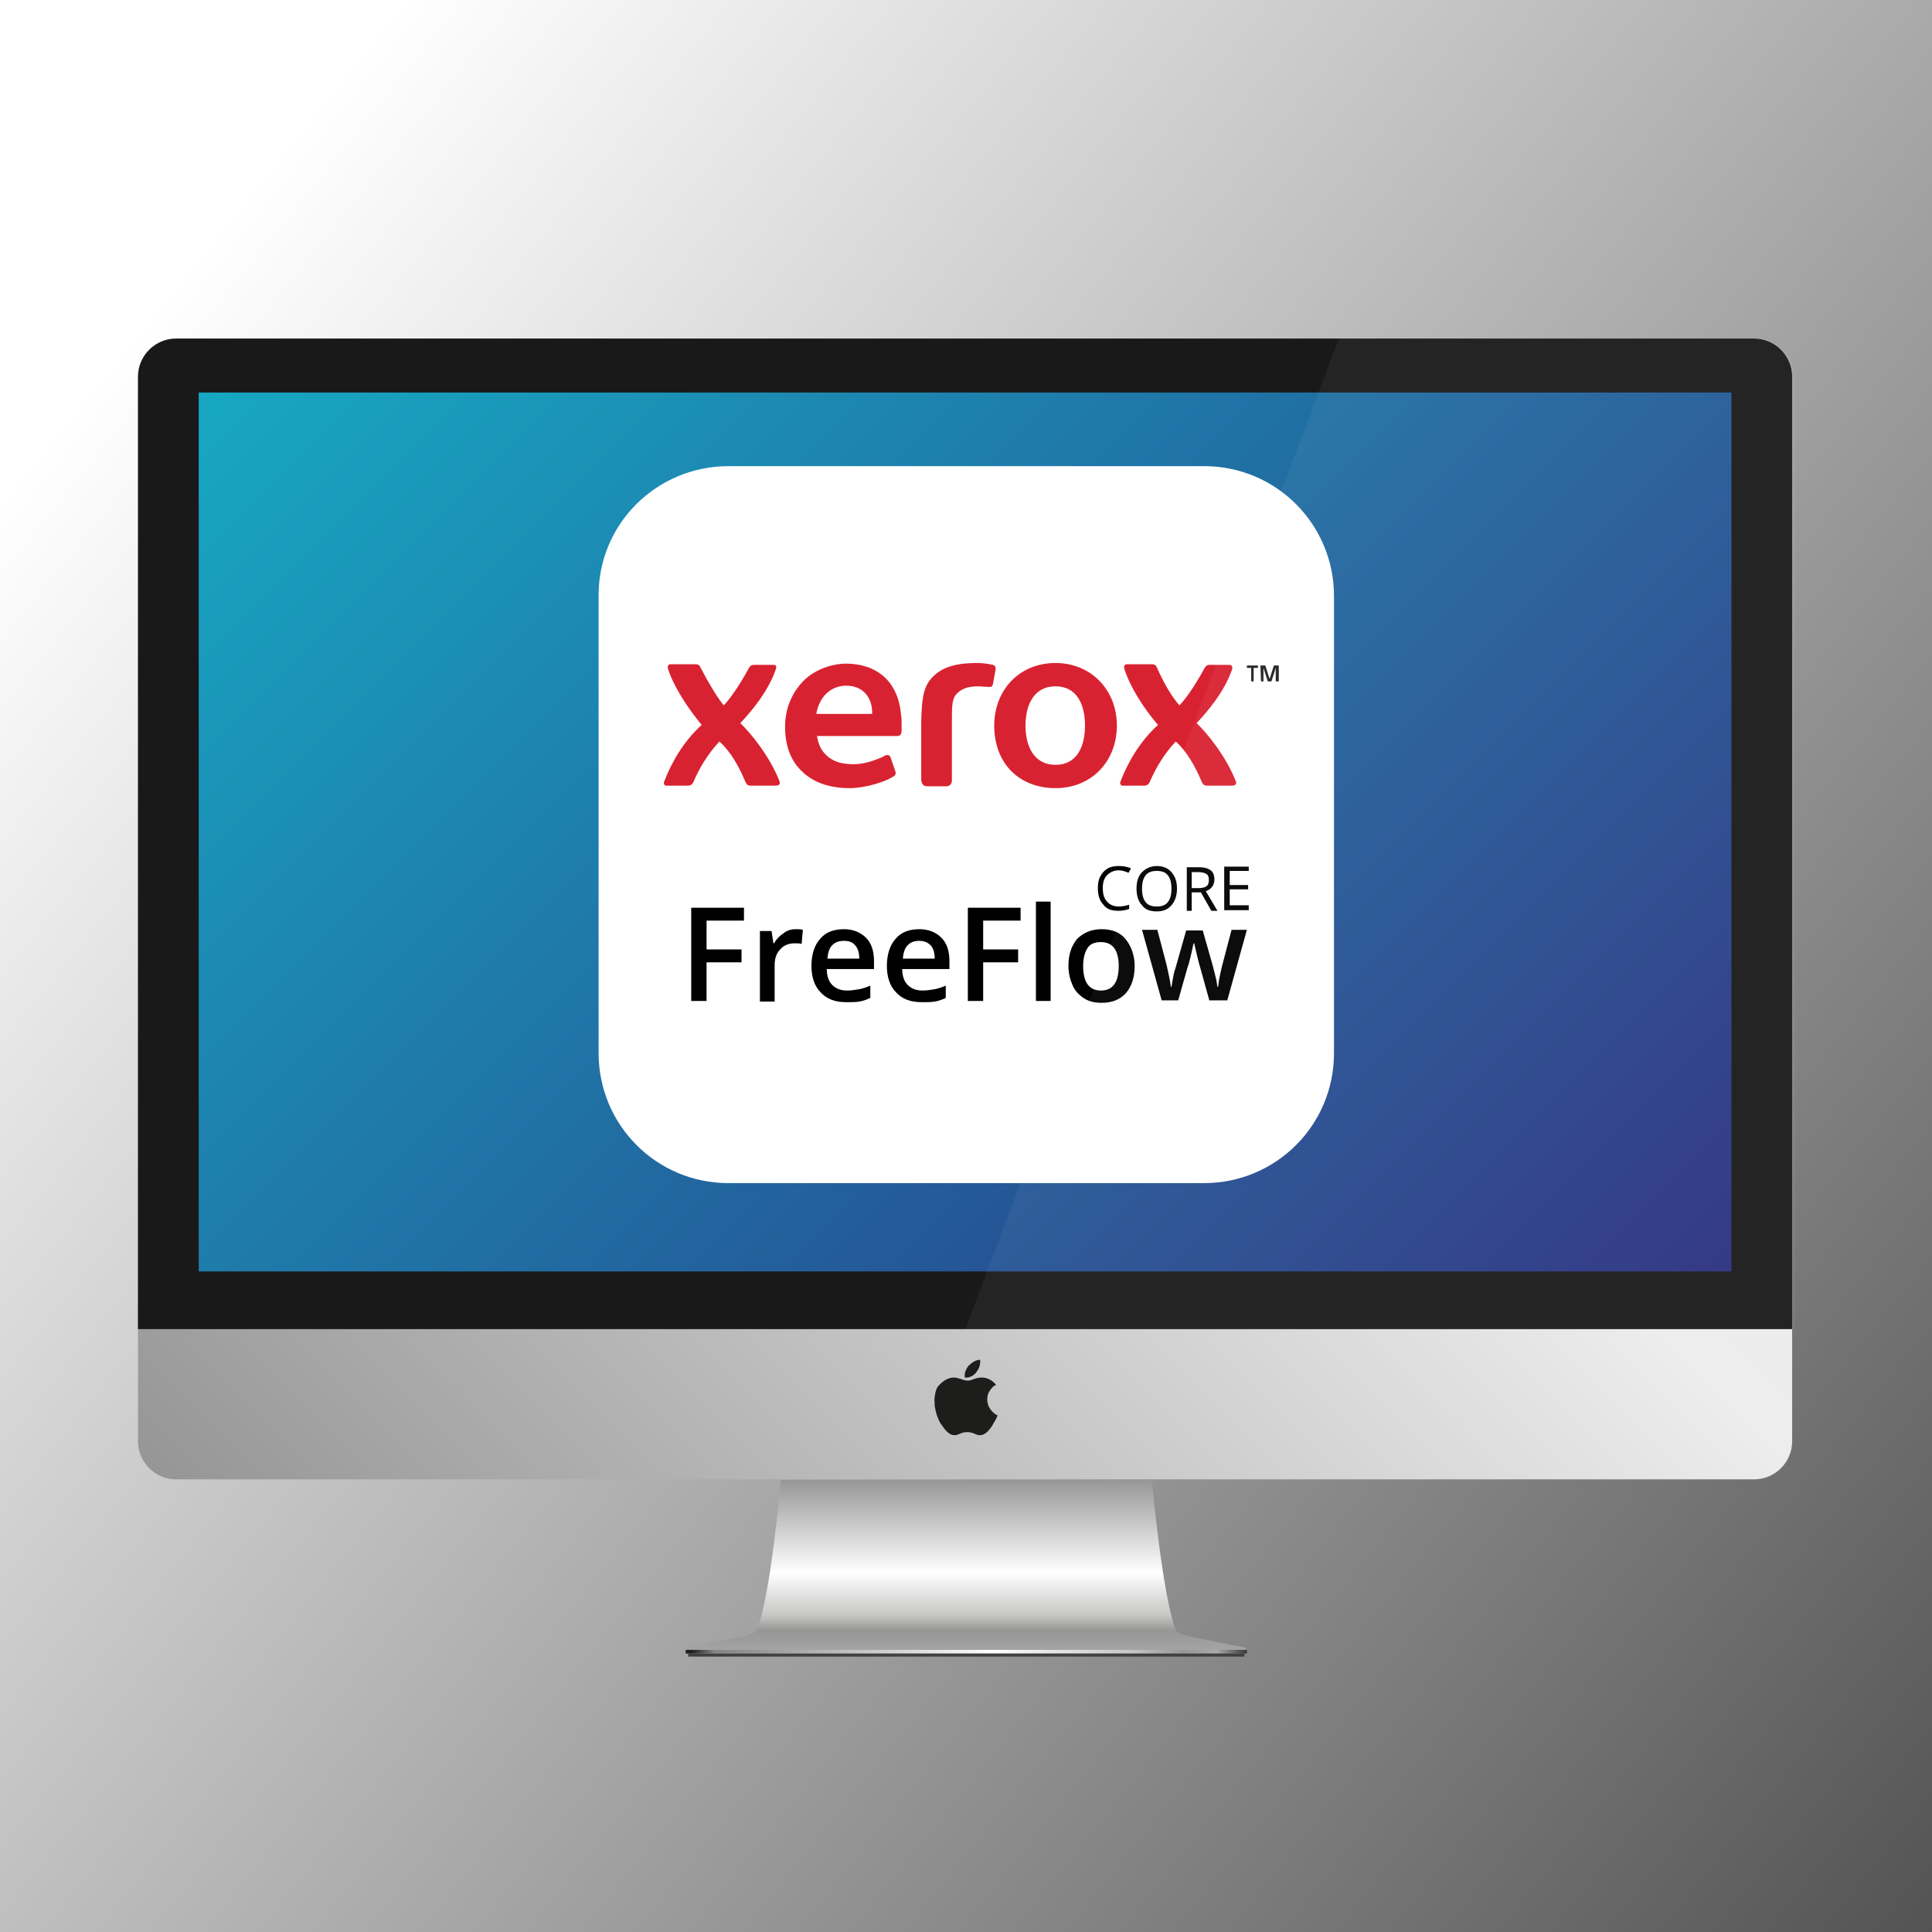 <?xml version="1.0" encoding="utf-8"?>
<!-- Generator: Adobe Illustrator 28.0.0, SVG Export Plug-In . SVG Version: 6.00 Build 0)  -->
<svg version="1.1" id="Layer_1" xmlns="http://www.w3.org/2000/svg" xmlns:xlink="http://www.w3.org/1999/xlink" x="0px" y="0px"
	 viewBox="0 0 315 315" style="enable-background:new 0 0 315 315;" xml:space="preserve">
<rect x="0" y="0" width="315" height="315" fill="#333333" stroke="none"/>
<style type="text/css">
	.st0{fill:url(#SVGID_1_);}
	.st1{fill:url(#SVGID_00000070108995689533100640000003406599270672848050_);}
	.st2{fill:#191919;}
	.st3{fill:url(#SVGID_00000164479387292199948470000002126662643227933118_);}
	.st4{display:none;}
	.st5{display:inline;}
	.st6{fill:#330000;}
	.st7{fill:#FF9A00;}
	.st8{fill:#49021F;}
	.st9{fill:#FF3366;}
	.st10{fill:#001E36;}
	.st11{fill:#31A8FF;}
	.st12{display:inline;fill:#B20400;}
	.st13{display:inline;fill:#FFFFFF;}
	.st14{fill:#FFFFFF;}
	.st15{fill:#ABBD26;}
	.st16{fill:#BAC633;}
	.st17{fill:#231F20;}
	.st18{fill:#D92231;}
	.st19{opacity:5.000000e-02;fill:#FFFFFF;}
	.st20{fill:url(#SVGID_00000157277059691562162180000000091504552359347869_);}
	.st21{fill:url(#SVGID_00000034062024148327787230000002220688997021111683_);}
	.st22{fill:#42403F;}
	.st23{fill-rule:evenodd;clip-rule:evenodd;fill:#1D1D1B;}
</style>
<linearGradient id="SVGID_1_" gradientUnits="userSpaceOnUse" x1="24.816" y1="50.837" x2="478.393" y2="415.46">
	<stop  offset="0" style="stop-color:#FFFFFF"/>
	<stop  offset="1" style="stop-color:#000000"/>
</linearGradient>
<rect class="st0" width="315" height="315"/>
<g>
	<g>
		
			<linearGradient id="SVGID_00000096046380558047622770000005917681825723301301_" gradientUnits="userSpaceOnUse" x1="45.229" y1="260.357" x2="269.46" y2="36.127">
			<stop  offset="0" style="stop-color:#969696"/>
			<stop  offset="0.6" style="stop-color:#EDEDED"/>
			<stop  offset="1" style="stop-color:#E5E4E7"/>
		</linearGradient>
		<path style="fill:url(#SVGID_00000096046380558047622770000005917681825723301301_);" d="M292.2,235c0,3.4-2.8,6.2-6.2,6.2H28.7
			c-3.4,0-6.2-2.8-6.2-6.2V61.4c0-3.4,2.8-6.2,6.2-6.2H286c3.4,0,6.2,2.8,6.2,6.2V235z"/>
		<path class="st2" d="M292.2,216.8V61.4c0-3.4-2.8-6.2-6.2-6.2H28.7c-3.4,0-6.2,2.8-6.2,6.2v155.3H292.2z"/>
		
			<linearGradient id="SVGID_00000014614232649809101060000007380759852866298807_" gradientUnits="userSpaceOnUse" x1="59.053" y1="37.334" x2="255.636" y2="233.918">
			<stop  offset="0" style="stop-color:#17A8C3"/>
			<stop  offset="1" style="stop-color:#2B2F80"/>
		</linearGradient>
		
			<rect x="32.4" y="64" style="fill:url(#SVGID_00000014614232649809101060000007380759852866298807_);" width="249.9" height="143.3"/>
		<g id="Layer_2_00000169556731211020907380000000089444102610402183_" class="st4">
			<g id="Surfaces_00000165927531769045511750000008896808011862999740_" class="st5">
				<g id="Drawing_Surface">
					<g id="Outline_no_shadow_00000021829213312770106220000015379149678941989513_">
						<path class="st6" d="M118.8,76.1h77.5c11.7,0,21.2,9.5,21.2,21.2v74.5c0,11.7-9.5,21.2-21.2,21.2h-77.5
							c-11.7,0-21.2-9.5-21.2-21.2V97.3C97.5,85.6,107,76.1,118.8,76.1z"/>
					</g>
				</g>
			</g>
			<g id="Outlined_Mnemonics_Logos_00000041998607713017626430000004203799199906166695_" class="st5">
				<g id="Ai">
					<path class="st7" d="M155.7,146.3h-18.6l-3.8,11.8c-0.1,0.4-0.5,0.7-1,0.7h-9.4c-0.5,0-0.7-0.3-0.6-0.9l16.1-46.4
						c0.2-0.5,0.3-1,0.5-1.7c0.2-1.1,0.3-2.2,0.3-3.3c0-0.3,0.2-0.5,0.4-0.6c0,0,0.1,0,0.1,0h12.8c0.4,0,0.6,0.1,0.6,0.4l18.3,51.5
						c0.2,0.5,0,0.8-0.5,0.8h-10.5c-0.4,0-0.7-0.2-0.8-0.6L155.7,146.3z M140,136.1h12.7c-0.3-1.1-0.7-2.3-1.1-3.6
						c-0.4-1.3-0.9-2.8-1.4-4.3c-0.5-1.5-1-3.1-1.4-4.6c-0.5-1.5-0.9-3-1.3-4.4c-0.4-1.4-0.8-2.7-1.1-3.9h-0.1
						c-0.5,2.2-1,4.3-1.7,6.4c-0.8,2.4-1.5,4.9-2.3,7.4C141.5,131.7,140.7,134,140,136.1L140,136.1z"/>
					<path class="st7" d="M182.4,114.6c-1.7,0.1-3.3-0.6-4.4-1.8c-1.2-1.2-1.8-2.9-1.7-4.6c-0.1-1.7,0.6-3.3,1.8-4.5
						c1.2-1.2,2.8-1.8,4.5-1.7c1.9,0,3.4,0.6,4.5,1.7c1.1,1.2,1.7,2.8,1.7,4.5c0.1,1.7-0.6,3.4-1.7,4.6
						C185.8,114,184.1,114.6,182.4,114.6z M176.8,157.9v-38.5c0-0.5,0.2-0.7,0.6-0.7h9.9c0.4,0,0.6,0.2,0.6,0.7v38.5
						c0,0.5-0.2,0.8-0.6,0.8h-9.8C177.1,158.8,176.8,158.5,176.8,157.9z"/>
				</g>
			</g>
		</g>
		<g class="st4">
			<g id="Surfaces" class="st5">
				<g id="Publishing_Surface">
					<g id="Outline_no_shadow">
						<path class="st8" d="M118.8,76h77.5c11.8,0,21.2,9.5,21.2,21.2v74.5c0,11.8-9.5,21.2-21.2,21.2h-77.5
							c-11.8,0-21.2-9.5-21.2-21.2V97.2C97.5,85.5,107,76,118.8,76z"/>
					</g>
				</g>
			</g>
			<g id="Outlined_Mnemonics_Logos" class="st5">
				<g id="Id">
					<path class="st9" d="M140.5,110.5v51.3c0,0.6-0.2,0.8-0.7,0.8H130c-0.4,0-0.7-0.2-0.7-0.8v-51.3c0-0.4,0.2-0.7,0.7-0.7h9.8
						c0.3,0,0.6,0.2,0.6,0.5C140.5,110.4,140.5,110.5,140.5,110.5z"/>
					<path class="st9" d="M169.3,163.4c-3.7,0.1-7.4-0.7-10.8-2.2c-3.2-1.4-5.8-3.9-7.6-6.8c-1.8-3.1-2.8-6.9-2.8-11.4
						c-0.1-3.7,0.9-7.3,2.8-10.6c1.9-3.2,4.7-5.9,7.9-7.7c3.5-2,7.7-2.9,12.7-2.9c0.2,0,0.6,0,1.1,0c0.4,0.1,0.9,0.1,1.6,0.1v-15.8
						c0-0.4,0.1-0.6,0.5-0.6h10.1c0.2,0,0.4,0.2,0.5,0.3c0,0.1,0,0.1,0,0.1v47.6c0,0.9,0.1,1.9,0.1,3c0.1,1.1,0.1,2.1,0.2,2.9
						c0,0.4-0.2,0.7-0.5,0.8c-2.6,1.1-5.4,1.9-8.2,2.4C174.5,163.2,171.9,163.4,169.3,163.4z M174.2,153.4v-22
						c-0.4-0.1-0.9-0.2-1.3-0.2c-0.6-0.1-1.1-0.1-1.7-0.1c-1.9,0-3.9,0.4-5.6,1.3c-1.7,0.8-3.2,2.1-4.2,3.7
						c-1.1,1.6-1.7,3.8-1.7,6.4c-0.1,1.8,0.2,3.5,0.9,5.1c0.5,1.4,1.2,2.6,2.2,3.6c0.9,0.9,2.1,1.6,3.4,2c1.4,0.4,2.8,0.7,4.2,0.7
						c0.8,0,1.4-0.1,2.1-0.1C173.1,153.7,173.6,153.6,174.2,153.4z"/>
				</g>
			</g>
		</g>
		<g id="Layer_2_00000114059831361466208340000017475363330613784716_" class="st4">
			<g id="Surfaces_00000046316002993238129110000012770121175518761092_" class="st5">
				<g id="Photo_Surface">
					<g id="Outline_no_shadow_00000177453811516748672860000013261991098306977198_">
						<path class="st10" d="M118.8,76h77.5c11.7,0,21.2,9.5,21.2,21.2v74.5c0,11.7-9.5,21.2-21.2,21.2h-77.5
							c-11.7,0-21.2-9.5-21.2-21.2V97.2C97.5,85.5,107,76,118.8,76z"/>
					</g>
				</g>
			</g>
			<g id="Outlined_Mnemonics_Logos_00000067914350869824179010000001269604820506911119_" class="st5">
				<g id="Ps">
					<path class="st11" d="M124.5,158v-51.4c0-0.4,0.2-0.6,0.5-0.6c0.9,0,1.6,0,2.8,0c1.2,0,2.5-0.1,3.8-0.1c1.4,0,2.8-0.1,4.3-0.1
						c1.5,0,3,0,4.5,0c4.1,0,7.5,0.5,10.3,1.5c2.5,0.9,4.8,2.3,6.7,4.1c1.6,1.6,2.9,3.5,3.7,5.7c0.8,2.1,1.1,4.3,1.1,6.5
						c0,4.3-1,7.8-3,10.6c-2,2.8-4.8,4.9-8.1,6.1c-3.4,1.3-7.1,1.7-11.3,1.7c-1.2,0-2,0-2.5,0c-0.5,0-1.2,0-2.2,0V158
						c0,0.4-0.2,0.7-0.5,0.7c-0.1,0-0.1,0-0.2,0h-9.6C124.7,158.7,124.5,158.5,124.5,158z M135.4,115.7v16.8
						c0.7,0.1,1.3,0.1,1.9,0.1h2.7c2,0,3.9-0.3,5.8-0.9c1.6-0.5,3-1.4,4.1-2.7c1-1.2,1.6-3,1.6-5.2c0-1.6-0.4-3.1-1.2-4.4
						c-0.8-1.3-2.1-2.3-3.5-2.9c-1.9-0.7-3.9-1.1-5.9-1c-1.3,0-2.4,0-3.4,0C136.5,115.6,135.8,115.7,135.4,115.7L135.4,115.7z"/>
					<path class="st11" d="M193.5,129.4c-1.5-0.8-3.1-1.3-4.8-1.7c-1.8-0.4-3.7-0.6-5.6-0.6c-1,0-2,0.1-3,0.4
						c-0.6,0.1-1.2,0.5-1.6,1c-0.3,0.4-0.4,0.9-0.4,1.4c0,0.5,0.2,0.9,0.5,1.3c0.5,0.6,1,1,1.7,1.3c1.1,0.6,2.3,1.2,3.5,1.7
						c2.7,0.9,5.3,2.1,7.7,3.7c1.6,1,3,2.5,3.9,4.1c0.8,1.6,1.2,3.4,1.2,5.2c0,2.4-0.6,4.7-1.9,6.6c-1.4,2-3.3,3.5-5.6,4.5
						c-2.4,1.1-5.5,1.6-9.1,1.6c-2.3,0-4.6-0.2-6.8-0.6c-1.8-0.3-3.5-0.9-5.1-1.6c-0.4-0.2-0.6-0.6-0.6-1v-8.7
						c0-0.2,0.1-0.3,0.2-0.4c0.1-0.1,0.3-0.1,0.4,0c1.9,1.1,4,2,6.2,2.5c1.9,0.5,3.9,0.7,5.9,0.8c1.9,0,3.3-0.2,4.1-0.7
						c0.8-0.4,1.3-1.2,1.3-2.1c0-0.7-0.4-1.4-1.2-2c-0.8-0.6-2.4-1.4-4.9-2.3c-2.5-0.9-4.9-2.1-7.1-3.6c-1.6-1.1-2.9-2.5-3.8-4.2
						c-0.8-1.6-1.2-3.3-1.2-5.1c0-2.1,0.6-4.2,1.7-6c1.3-2,3.1-3.6,5.2-4.6c2.4-1.2,5.3-1.8,8.9-1.8c2.1,0,4.1,0.1,6.2,0.4
						c1.5,0.2,2.9,0.6,4.3,1.2c0.2,0.1,0.4,0.2,0.5,0.4c0.1,0.2,0.1,0.4,0.1,0.6v8.1c0,0.2-0.1,0.4-0.2,0.5
						C194,129.5,193.7,129.5,193.5,129.4z"/>
				</g>
			</g>
		</g>
		<g class="st4">
			<path class="st12" d="M118.7,75.5h77.6c11.8,0,21.2,9.4,21.2,21.2v77.6c0,11.8-9.4,21.2-21.2,21.2h-77.6
				c-11.8,0-21.2-9.4-21.2-21.2V96.7C97.5,84.9,106.9,75.5,118.7,75.5z"/>
			<path class="st13" d="M193.2,144.7c-5.6-5.8-20.8-3.4-24.4-3c-5.4-5.1-9-11.4-10.3-13.5c1.9-5.8,3.2-11.6,3.4-17.8
				c0-5.4-2.1-11.1-8.1-11.1c-2.1,0-4.1,1.3-5.1,3c-2.6,4.5-1.5,13.5,2.6,22.7c-2.4,6.6-4.5,13.1-10.5,24.4
				c-6.2,2.6-19.3,8.6-20.4,15c-0.4,1.9,0.2,3.9,1.7,5.4c1.5,1.3,3.4,1.9,5.4,1.9c7.9,0,15.6-10.9,21-20.1
				c4.5-1.5,11.6-3.6,18.6-4.9c8.4,7.3,15.6,8.4,19.5,8.4c5.1,0,7.1-2.1,7.7-4.1C195.3,148.8,194.7,146.4,193.2,144.7L193.2,144.7z
				 M187.8,148.4c-0.2,1.5-2.1,3-5.6,2.1c-4.1-1.1-7.7-3-10.9-5.6c2.8-0.4,9-1.1,13.5-0.2C186.5,145.1,188.3,146.2,187.8,148.4
				L187.8,148.4z M152,104.2c0.4-0.6,1.1-1.1,1.7-1.1c1.9,0,2.4,2.4,2.4,4.3c-0.2,4.5-1.1,9-2.6,13.3
				C150.3,112.1,151,106.1,152,104.2z M151.6,145.8c1.7-3.4,4.1-9.4,4.9-12c1.9,3.2,5.1,7.1,6.9,8.8
				C163.4,142.8,156.8,144.1,151.6,145.8z M139,154.4c-4.9,8.1-10.1,13.3-12.9,13.3c-0.4,0-0.9-0.2-1.3-0.4
				c-0.6-0.4-0.9-1.1-0.6-1.9C124.8,162.3,130.4,158.2,139,154.4L139,154.4z"/>
		</g>
		<g id="pitstop_pro" class="st4">
			<g id="Surfaces_00000000216869632095288320000008782542795525586876_" class="st5">
				<g id="Publishing_Surface_00000139994538851705778440000015399030763486839705_">
					<g id="Outline_no_shadow_00000106132331526598716720000000516594096543544728_">
						<path class="st14" d="M118.8,76h77.5c11.8,0,21.2,9.5,21.2,21.2v74.5c0,11.8-9.5,21.2-21.2,21.2h-77.5
							c-11.8,0-21.2-9.5-21.2-21.2V97.2C97.5,85.5,107,76,118.8,76z"/>
					</g>
				</g>
			</g>
			<g class="st5">
				<g transform="matrix(2.15, 0, 0, 2.15, -487.655, -245.112)">
					<path class="st15" d="M284.2,185.7H283v2.7h-1.9v-7.7h3c1.7,0,2.6,1.2,2.6,2.5C286.8,184.5,285.9,185.7,284.2,185.7z
						 M284.1,182.5H283v1.6h1.1c0.5,0,0.8-0.4,0.8-0.8C284.9,182.9,284.6,182.5,284.1,182.5z"/>
					<path class="st15" d="M287.2,188.5v-7.7h1.9v7.7H287.2z"/>
					<path class="st15" d="M293.2,182.5v6h-1.9v-6h-1.9v-1.7h5.7v1.7H293.2z"/>
					<path class="st15" d="M297.8,188.5c-1.2,0-2.1-0.2-2.9-1l1.2-1.2c0.4,0.4,1.1,0.5,1.7,0.5c0.8,0,1.1-0.3,1.1-0.7
						c0-0.2,0-0.3-0.2-0.5c-0.1-0.1-0.3-0.2-0.5-0.2l-0.9-0.1c-0.7-0.1-1.2-0.3-1.6-0.7c-0.4-0.4-0.5-0.9-0.5-1.6
						c0-1.4,1.1-2.4,2.8-2.4c1.1,0,1.9,0.3,2.6,0.9l-1.2,1.2c-0.5-0.5-1.1-0.5-1.5-0.5c-0.7,0-0.9,0.4-0.9,0.7c0,0.1,0,0.2,0.2,0.3
						c0.1,0.1,0.3,0.2,0.5,0.2l0.9,0.1c0.7,0.1,1.2,0.3,1.5,0.6c0.4,0.4,0.6,1,0.6,1.7C300.8,187.7,299.4,188.5,297.8,188.5z"/>
					<path class="st15" d="M304.7,182.5v6h-1.9v-6h-1.9v-1.7h5.7v1.7H304.7z"/>
					<path class="st15" d="M311.8,187.7c-0.6,0.6-1.2,0.9-2.2,0.9s-1.6-0.3-2.2-0.9c-0.8-0.8-0.8-1.9-0.8-3c0-1.2,0-2.2,0.8-3
						c0.6-0.6,1.2-0.9,2.2-0.9s1.6,0.3,2.2,0.9c0.8,0.8,0.8,1.9,0.8,3C312.6,185.8,312.6,186.8,311.8,187.7z M310.4,182.7
						c-0.1-0.2-0.4-0.3-0.8-0.3s-0.6,0.2-0.8,0.3c-0.2,0.2-0.3,0.5-0.3,1.9c0,1.4,0.1,1.7,0.3,1.9c0.1,0.2,0.4,0.3,0.8,0.3
						s0.6-0.2,0.8-0.3c0.2-0.2,0.3-0.5,0.3-1.9C310.7,183.2,310.6,183,310.4,182.7L310.4,182.7z"/>
					<path class="st15" d="M316.3,185.7h-1.1v2.7h-1.9v-7.7h3c1.7,0,2.6,1.2,2.6,2.5C318.9,184.5,318,185.7,316.3,185.7z
						 M316.2,182.5h-1.1v1.6h1.1c0.5,0,0.8-0.4,0.8-0.8C317,182.9,316.7,182.5,316.2,182.5z"/>
				</g>
				<g transform="matrix(2.15, 0, 0, 2.15, -487.655, -245.112)">
					<path d="M284,194.6h-2.2v3.3h-0.6v-7.7h2.8c1.3,0,2.3,0.8,2.3,2.2C286.3,193.8,285.3,194.6,284,194.6z M283.9,190.7h-2.2v3.4
						h2.2c1.1,0,1.8-0.5,1.8-1.7C285.8,191.2,285,190.7,283.9,190.7z"/>
					<path d="M290,194.3h-2.1v3.5h-0.6v-7.7h2.9c1.3,0,2.2,0.7,2.2,2.1c0,1.2-0.7,1.9-1.8,2.1l1.9,3.6h-0.7L290,194.3z M290.2,190.7
						h-2.3v3.1h2.3c1,0,1.7-0.5,1.7-1.6C291.9,191.1,291.2,190.7,290.2,190.7z"/>
					<path d="M298,197.1c-0.5,0.5-1.2,0.8-1.9,0.8c-0.7,0-1.4-0.3-1.9-0.8c-0.7-0.7-0.7-1.4-0.7-3.1c0-1.7,0-2.4,0.7-3.1
						c0.5-0.5,1.2-0.8,1.9-0.8c0.7,0,1.4,0.3,1.9,0.8c0.7,0.7,0.7,1.4,0.7,3.1S298.7,196.4,298,197.1z M297.5,191.2
						c-0.4-0.4-0.9-0.6-1.5-0.6c-0.5,0-1.1,0.2-1.5,0.6c-0.6,0.5-0.6,1.2-0.6,2.8s0,2.2,0.6,2.8c0.4,0.4,0.9,0.6,1.5,0.6
						c0.6,0,1.1-0.2,1.5-0.6c0.5-0.5,0.6-1.1,0.6-2.8C298.1,192.3,298.1,191.7,297.5,191.2z"/>
				</g>
				<g transform="matrix(2.15, 0, 0, 2.15, -487.655, -245.112)">
					<path class="st15" d="M285.3,177.5h-3c0.1,0.5,0.5,0.8,0.9,0.8c0.3,0,0.5-0.1,0.7-0.4h1.2c-0.3,0.8-1.1,1.4-1.9,1.4
						c-1.2,0-2.1-0.9-2.1-2.1s0.9-2.1,2.1-2.1c1.2,0,2.1,1,2.1,2.2C285.3,177.3,285.3,177.4,285.3,177.5z M283.2,176.1
						c-0.4,0-0.8,0.3-0.9,0.7h1.8C284.1,176.3,283.7,176.1,283.2,176.1z"/>
					<path class="st15" d="M288,179.2V177c0-0.5-0.1-0.8-0.6-0.8c-0.6,0-0.7,0.4-0.7,0.8v2.2h-1.2v-4h1.1v0.4h0
						c0.3-0.4,0.6-0.6,1.1-0.6c0.3,0,0.8,0.1,1,0.3c0.4,0.3,0.5,0.8,0.5,1.3v2.5L288,179.2L288,179.2z"/>
					<path d="M290.7,176.1v3.1h-1.2v-3.1l0,0v-0.9l0,0V175c0-1,0.7-1.2,1.5-1.2h0.2v0.9c-0.4,0-0.5,0.1-0.5,0.5h0.5v0.9H290.7z"/>
					<path d="M293.3,179.3c-1.2,0-2.2-0.9-2.2-2.1c0-1.2,0.9-2.1,2.2-2.1s2.2,0.9,2.2,2.1C295.4,178.4,294.5,179.3,293.3,179.3z
						 M293.3,176.2c-0.6,0-0.9,0.5-0.9,1c0,0.5,0.4,1,0.9,1c0.6,0,0.9-0.5,0.9-1C294.2,176.6,293.8,176.2,293.3,176.2z"/>
					<path d="M297.7,179.3c-1.2,0-2.1-0.9-2.1-2.1c0-1.2,0.9-2.1,2.1-2.1c1,0,1.9,0.7,2.1,1.7h-1.2c-0.2-0.4-0.5-0.6-0.9-0.6
						c-0.6,0-0.9,0.5-0.9,1c0,0.6,0.4,1,0.9,1c0.4,0,0.7-0.2,0.9-0.5h1.2C299.6,178.6,298.7,179.3,297.7,179.3z"/>
					<path d="M302.6,179.2v-0.4h0c-0.2,0.4-0.6,0.6-1,0.6c-0.4,0-0.9-0.2-1.2-0.5c-0.3-0.4-0.4-0.7-0.4-1.2v-2.4h1.2v2.2
						c0,0.5,0.1,0.8,0.6,0.8c0.5,0,0.7-0.3,0.7-0.8v-2.2h1.2v4L302.6,179.2L302.6,179.2z"/>
					<path d="M305.5,179.3c-0.8,0-1.5-0.5-1.6-1.3h1.2c0,0.2,0.2,0.4,0.5,0.4c0.2,0,0.4-0.1,0.4-0.3c0-0.3-0.3-0.4-0.5-0.5
						c-0.2-0.1-0.3-0.1-0.5-0.2c-0.5-0.2-0.9-0.5-0.9-1c0-0.8,0.8-1.3,1.6-1.3c0.8,0,1.4,0.4,1.5,1.3h-1.2c0-0.2-0.2-0.3-0.4-0.3
						c-0.2,0-0.3,0.1-0.3,0.3c0,0.6,2,0.3,2,1.7C307.1,178.8,306.3,179.3,305.5,179.3z"/>
				</g>
				<path class="st15" d="M131.4,119.3L131.4,119.3c-3-0.5-4.3-0.9-4.3-4c0-4.6,0-5.9,0.1-15.1c0-9.1,6-11.6,11.3-11.6l12.6,0v3.9
					c0,1,0.8,1.9,1.9,1.9h3.4V113c0,0.3-0.2,0.5-0.6,0.5c-2.8-0.4-15.4-1.9-22.3,0.5C126.5,116.5,129.1,118.7,131.4,119.3z
					 M150,97.8l-6.4,6.4c-1.2-0.4-2.5-0.2-3.4,0.7c-1,1-1.2,2.4-0.6,3.6l2.3-2.3c0.1-0.1,0.2-0.1,0.3,0l1.2,1.2
					c0.1,0.1,0.1,0.2,0,0.3l-2.3,2.3c1.2,0.6,2.6,0.4,3.6-0.6c0.9-0.9,1.2-2.3,0.7-3.4c0-0.1-0.1-0.2-0.1-0.2l6.3-6.3
					c0.4-0.4,0.4-1.1,0-1.5c-0.2-0.2-0.5-0.3-0.8-0.3C150.5,97.5,150.2,97.6,150,97.8z M132.5,105.3c0,0.3,0.1,0.6,0.3,0.8
					c0.4,0.4,1.1,0.4,1.5,0l5.3-5.3l0,0c0.5,0.2,1,0.4,1.6,0.4c2,0,3.7-1.7,3.7-3.7c0-2-1.7-3.7-3.7-3.7s-3.7,1.7-3.7,3.7
					c0,0.6,0.2,1.3,0.5,1.8l-5.2,5.2C132.7,104.7,132.5,105,132.5,105.3z"/>
				<path class="st15" d="M170.1,113.3l-8.4-8.4c-0.3-0.3-0.7-0.1-0.7,0.3v3c0,0.2-0.2,0.4-0.4,0.4h-2.4v3.9c0,0,0-0.1,0-0.1v0.6
					c0,0,0,0.1,0,0.1v0l0,0c-0.1,1.2-1.1,2.1-2.3,2.1c-0.1,0-0.2,0-0.3,0c-1.4-0.2-6.3-0.8-11.5-0.8c-4.3,0-7.6,0.4-9.9,1.3
					c-4,1.4-2,2.9,1.5,2.9c2.3,0,24.9,0,24.9,0c0.2,0,0.4,0.2,0.4,0.4v3c0,0.4,0.5,0.6,0.7,0.3l8.4-8.4
					C170.3,113.7,170.3,113.5,170.1,113.3z"/>
				<path class="st15" d="M153,93h3.4v-0.1c0-0.2-3.1-3.4-3.9-4.1v3.7C152.5,92.7,152.7,93,153,93z"/>
				<g transform="matrix(2.15, 0, 0, 2.15, -487.655, -245.112)">
					<path class="st16" d="M286.9,158.9c0-0.5,0.6-1.9,1.5-2.4c0.8-0.5,1.9-0.5,1.9-0.5S288,156.5,286.9,158.9z"/>
					<path class="st16" d="M298.9,164.6c0,0.5,0,0.9,0,1.2c0,0.2-0.2,0.3-0.3,0.2c-0.5-0.1-1.7-0.3-3.4-0.3c0,0,1.4-0.4,2.4-0.3
						C298.7,165.7,298.6,165.7,298.9,164.6"/>
					<path class="st16" d="M302,169c0.2,0.9,0.9-0.2,2.1-0.9c-0.4,0.5-1.2,1.3-1.6,1.7c-0.1,0.1-0.5,0.6-0.5,0.2
						C302,169.7,302,169,302,169z"/>
				</g>
				<ellipse class="st15" cx="141.3" cy="97.4" rx="2.3" ry="2.3"/>
				<path class="st16" d="M139.5,97.8c0,0-0.2-1,0.6-1.4c0.9-0.4,1.4,0.1,1.4,0.1s-0.6-0.1-1.3,0.3C140,96.9,139.6,97.3,139.5,97.8z
					"/>
			</g>
		</g>
		<g id="xerox_freeflow_core">
			<g id="Surfaces_00000159450190003000988710000000516494687656792984_">
				<g id="Publishing_Surface_00000022538722687207094320000005530056077079680400_">
					<g id="Outline_no_shadow_00000130632018740966851290000012894355122125241769_">
						<path class="st14" d="M118.8,76h77.5c11.8,0,21.2,9.5,21.2,21.2v74.5c0,11.8-9.5,21.2-21.2,21.2h-77.5
							c-11.8,0-21.2-9.5-21.2-21.2V97.2C97.5,85.5,107,76,118.8,76z"/>
					</g>
				</g>
			</g>
			<g>
				<path class="st17" d="M204,108.9h-0.7v-0.4h1.8v0.4h-0.7v2.2H204L204,108.9z M205.5,108.5h0.8l0.7,2.2h0l0.7-2.2h0.8v2.6H208
					v-2.2h0l-0.7,2.2h-0.6l-0.7-2.2h0v2.2h-0.4L205.5,108.5z"/>
				<path class="st18" d="M176.9,118.3c0-3.4-1.3-6.4-4.8-6.4c-3.5,0-4.9,3-4.9,6.4s1.4,6.4,4.9,6.4
					C175.6,124.7,176.9,121.7,176.9,118.3 M182.1,118.3c0,5.8-4.1,10.2-10,10.2c-6,0-10-4.1-10-10.2c0-5.7,4-10.2,10-10.2
					C177.9,108.1,182.1,112.5,182.1,118.3"/>
				<path class="st18" d="M142.2,116.4h-9.1c0.1-0.7,0.3-1.3,0.6-1.9c0.8-1.6,2.3-2.7,4.3-2.7c2.6,0,4.2,1.8,4.2,4.4V116.4z
					 M146.9,116.5c-0.2-2.6-1.2-4.8-2.8-6.2c-1.6-1.4-3.7-2.1-6.2-2.1c-1.9,0-4.3,0.7-6.1,2.1c-2.1,1.7-3.8,4.5-3.8,8.2
					c0,3.2,1,5.7,2.9,7.4c1.8,1.7,4.4,2.6,7.6,2.6c2.6,0,5.7-1,7-1.8c0.5-0.3,0.6-0.4,0.5-0.9l-0.8-2.3c-0.1-0.4-0.5-0.5-0.9-0.3
					c-0.5,0.3-1.1,0.5-1.6,0.7c-1.1,0.4-2.3,0.7-3.5,0.7c-2.4,0-3.7-0.6-4.8-1.8c-0.7-0.8-1-1.7-1.2-2.8h13.1c0.5,0,0.7-0.3,0.7-0.9
					v-0.9C147,117.6,147,116.9,146.9,116.5"/>
				<path class="st18" d="M151.6,110.9c1.5-1.9,3.8-2.8,7.6-2.8c0.9,0,1.8,0.1,2.7,0.3c0.4,0.1,0.5,0.5,0.4,0.9l-0.4,2.2
					c-0.1,0.4-0.2,0.5-0.5,0.5c-0.1,0-0.2,0-0.3,0c-0.3,0-1.2-0.1-1.6-0.1c-1.9,0-2.8,0.5-3.5,1.2c-0.8,0.8-0.8,2.1-0.8,4.3v9.8
					c0,0.6-0.3,1-1,1h-3c-0.6,0-0.9-0.3-1-1v-9.6C150.3,114.1,150.5,112.4,151.6,110.9"/>
				<path class="st18" d="M192.3,115c0.7-0.7,2.2-2.6,4-5.9c0.3-0.6,0.6-0.7,0.9-0.7h3.2c0.3,0,0.6,0.1,0.5,0.7
					c-1.3,3.8-4.2,7.1-5.8,8.8c1.8,1.7,4.9,5.6,6.4,9.5c0.1,0.3,0.1,0.7-0.7,0.7h-3.9c-0.4,0-0.7,0-1-0.7c-1-2.4-2.4-4.9-4.2-6.5
					c-1.9,2-3.3,4.4-4.2,6.5c-0.2,0.5-0.5,0.7-1,0.7H183c-0.2,0-0.5-0.3-0.3-0.7c1.1-2.9,3.1-6.5,6.1-9.2c-2.4-2.8-4.6-6.3-5.5-9.2
					c-0.1-0.4,0.1-0.7,0.4-0.7h4.1c0.5,0,0.7,0.2,0.9,0.7C189.8,111.5,191.2,113.8,192.3,115"/>
				<path class="st18" d="M118,115c0.7-0.7,2.2-2.6,4-5.9c0.3-0.6,0.6-0.7,0.9-0.7h3.2c0.3,0,0.6,0.1,0.4,0.7
					c-1.3,3.8-4.2,7.1-5.8,8.8c1.8,1.7,4.9,5.6,6.4,9.5c0.1,0.3,0.1,0.7-0.7,0.7h-3.9c-0.4,0-0.7,0-1-0.7c-1-2.4-2.4-4.9-4.2-6.5
					c-1.9,2-3.3,4.4-4.2,6.5c-0.2,0.5-0.5,0.7-1,0.7h-3.5c-0.2,0-0.5-0.3-0.3-0.7c1.1-2.9,3.1-6.5,6.1-9.2c-2.3-2.8-4.6-6.3-5.5-9.2
					c-0.1-0.4,0.1-0.7,0.4-0.7h4.1c0.5,0,0.7,0.2,0.9,0.7C115.6,111.5,117,113.8,118,115"/>
			</g>
			<g>
				<g>
					<path d="M115.2,163.2h-2.5V148h8.6v2.1h-6.1v4.7h5.7v2.1h-5.7V163.2z"/>
					<path d="M129.7,151.5c0.5,0,0.9,0,1.2,0.1l-0.2,2.3c-0.3-0.1-0.7-0.1-1.1-0.1c-1,0-1.8,0.3-2.4,1c-0.6,0.6-0.9,1.5-0.9,2.5v6
						h-2.4v-11.5h1.9l0.3,2h0.1c0.4-0.7,0.9-1.2,1.5-1.6C128.3,151.7,129,151.5,129.7,151.5z"/>
					<path d="M138,163.4c-1.8,0-3.2-0.5-4.2-1.6c-1-1-1.5-2.5-1.5-4.3c0-1.9,0.5-3.4,1.4-4.4c0.9-1.1,2.2-1.6,3.9-1.6
						c1.5,0,2.7,0.5,3.6,1.4c0.9,0.9,1.3,2.2,1.3,3.8v1.3h-7.7c0,1.1,0.3,2,0.9,2.6c0.6,0.6,1.4,0.9,2.4,0.9c0.7,0,1.3-0.1,1.9-0.2
						c0.6-0.1,1.2-0.3,1.9-0.6v2c-0.6,0.3-1.2,0.5-1.8,0.6S138.8,163.4,138,163.4z M137.6,153.4c-0.8,0-1.4,0.2-1.9,0.7
						c-0.5,0.5-0.7,1.2-0.8,2.2h5.2c0-0.9-0.2-1.7-0.7-2.2C139,153.6,138.4,153.4,137.6,153.4z"/>
					<path d="M150.3,163.4c-1.8,0-3.2-0.5-4.2-1.6c-1-1-1.5-2.5-1.5-4.3c0-1.9,0.5-3.4,1.4-4.4c0.9-1.1,2.2-1.6,3.9-1.6
						c1.5,0,2.7,0.5,3.6,1.4c0.9,0.9,1.3,2.2,1.3,3.8v1.3h-7.7c0,1.1,0.3,2,0.9,2.6c0.6,0.6,1.4,0.9,2.4,0.9c0.7,0,1.3-0.1,1.9-0.2
						c0.6-0.1,1.2-0.3,1.9-0.6v2c-0.6,0.3-1.2,0.5-1.8,0.6S151.1,163.4,150.3,163.4z M149.9,153.4c-0.8,0-1.4,0.2-1.9,0.7
						c-0.5,0.5-0.7,1.2-0.8,2.2h5.2c0-0.9-0.2-1.7-0.7-2.2C151.2,153.6,150.6,153.4,149.9,153.4z"/>
					<path d="M160.3,163.2h-2.5V148h8.6v2.1h-6.1v4.7h5.7v2.1h-5.7V163.2z"/>
					<path d="M171.3,163.2h-2.4v-16.2h2.4V163.2z"/>
					<path d="M185,157.5c0,1.9-0.5,3.3-1.4,4.4c-1,1.1-2.3,1.6-4,1.6c-1.1,0-2-0.2-2.8-0.7s-1.5-1.2-1.9-2.1c-0.4-0.9-0.7-2-0.7-3.2
						c0-1.9,0.5-3.3,1.4-4.4c1-1,2.3-1.6,4-1.6c1.7,0,3,0.5,3.9,1.6S185,155.7,185,157.5z M176.6,157.5c0,2.7,1,4,2.9,4
						c1.9,0,2.9-1.3,2.9-4c0-2.6-1-3.9-2.9-3.9c-1,0-1.8,0.3-2.2,1C176.9,155.2,176.6,156.2,176.6,157.5z"/>
					<path d="M197.2,163.2l-1.5-5.4c-0.2-0.6-0.5-1.9-1-4h-0.1c-0.4,1.9-0.7,3.2-1,4l-1.5,5.3h-2.7l-3.2-11.5h2.5l1.5,5.7
						c0.3,1.4,0.6,2.6,0.7,3.6h0.1c0.1-0.5,0.2-1.1,0.3-1.7c0.1-0.7,0.3-1.1,0.4-1.5l1.7-6h2.7l1.7,6c0.1,0.3,0.2,0.9,0.4,1.6
						s0.2,1.2,0.3,1.6h0.1c0.1-0.9,0.3-2,0.7-3.6l1.5-5.7h2.5l-3.2,11.5H197.2z"/>
				</g>
				<g>
					<path d="M182.4,141.9c-0.8,0-1.4,0.3-1.9,0.8c-0.5,0.5-0.7,1.2-0.7,2.1c0,0.9,0.2,1.7,0.7,2.2c0.4,0.5,1.1,0.8,1.9,0.8
						c0.5,0,1.1-0.1,1.7-0.3v0.7c-0.5,0.2-1.1,0.3-1.8,0.3c-1.1,0-1.9-0.3-2.4-1c-0.6-0.6-0.9-1.5-0.9-2.7c0-0.7,0.1-1.4,0.4-1.9
						c0.3-0.6,0.7-1,1.2-1.3c0.5-0.3,1.1-0.4,1.8-0.4c0.7,0,1.4,0.1,2,0.4l-0.4,0.7C183.5,142.1,183,141.9,182.4,141.9z"/>
					<path d="M191.9,144.9c0,1.1-0.3,2-0.9,2.7c-0.6,0.7-1.4,1-2.4,1c-1.1,0-1.9-0.3-2.4-1c-0.6-0.6-0.9-1.6-0.9-2.7
						c0-1.2,0.3-2.1,0.9-2.7s1.4-1,2.4-1c1,0,1.8,0.3,2.4,1S191.9,143.7,191.9,144.9z M186.2,144.9c0,1,0.2,1.7,0.6,2.2
						c0.4,0.5,1,0.7,1.8,0.7c0.8,0,1.4-0.2,1.8-0.7s0.6-1.2,0.6-2.2c0-1-0.2-1.7-0.6-2.2c-0.4-0.5-1-0.7-1.8-0.7
						c-0.8,0-1.4,0.2-1.8,0.7C186.4,143.2,186.2,143.9,186.2,144.9z"/>
					<path d="M194.3,145.5v3h-0.8v-7.1h2c0.9,0,1.5,0.2,1.9,0.5c0.4,0.3,0.6,0.8,0.6,1.5c0,0.9-0.5,1.6-1.4,1.9l1.9,3.2h-1l-1.7-3
						H194.3z M194.3,144.8h1.1c0.6,0,1-0.1,1.3-0.3s0.4-0.6,0.4-1c0-0.5-0.1-0.8-0.4-1c-0.3-0.2-0.7-0.3-1.3-0.3h-1.1V144.8z"/>
					<path d="M203.6,148.4h-4v-7.1h4v0.7h-3.1v2.3h3v0.7h-3v2.6h3.1V148.4z"/>
				</g>
			</g>
		</g>
		<path class="st19" d="M286.3,55.2h-68l-60.9,161.5h135.2V61.4C292.5,58,289.7,55.2,286.3,55.2z"/>
	</g>
	<g>
		
			<linearGradient id="SVGID_00000119077997670378987660000013170194524625158308_" gradientUnits="userSpaceOnUse" x1="157.496" y1="268.999" x2="157.496" y2="241.262">
			<stop  offset="0" style="stop-color:#A4A4A4"/>
			<stop  offset="0.113" style="stop-color:#969695"/>
			<stop  offset="0.204" style="stop-color:#C6C6C5"/>
			<stop  offset="0.454" style="stop-color:#FFFFFF"/>
			<stop  offset="1" style="stop-color:#969696"/>
		</linearGradient>
		<path style="fill:url(#SVGID_00000119077997670378987660000013170194524625158308_);" d="M202.9,268.6c-0.4-0.1-9.2-1.8-9.7-2
			c-0.6-0.2-1.3-0.4-1.5-0.9c-2.2-5.5-3.9-24.4-3.9-24.4h-30.9h-29.6c0,0-1.6,18.9-3.9,24.4c-0.2,0.5-1,0.7-1.5,0.9
			c-0.5,0.2-9.3,1.9-9.7,2c-0.4,0.3-0.4,0.4-0.4,0.4h45.1h46.4C203.2,269,203.3,268.8,202.9,268.6z"/>
		
			<linearGradient id="SVGID_00000053532846993034878970000000088514677459983023_" gradientUnits="userSpaceOnUse" x1="111.763" y1="269.318" x2="203.237" y2="269.318">
			<stop  offset="1.108100e-02" style="stop-color:#1F1F1F"/>
			<stop  offset="5.066170e-02" style="stop-color:#848484"/>
			<stop  offset="0.546" style="stop-color:#FFFFFF"/>
			<stop  offset="0.796" style="stop-color:#C6C6C5"/>
			<stop  offset="0.887" style="stop-color:#969695"/>
			<stop  offset="0.948" style="stop-color:#AAAAA9"/>
			<stop  offset="1" style="stop-color:#393939"/>
		</linearGradient>
		
			<rect x="111.8" y="269" style="fill:url(#SVGID_00000053532846993034878970000000088514677459983023_);" width="91.5" height="0.6"/>
		<rect x="112.2" y="269.6" class="st22" width="90.7" height="0.5"/>
	</g>
	<g id="Apple_2_">
		<path class="st23" d="M159.2,223.7c0.4-0.5,0.7-1.2,0.6-2c-0.7,0-1.4,0.5-1.9,1c-0.4,0.5-0.7,1.2-0.6,1.9
			C158,224.7,158.8,224.3,159.2,223.7z"/>
		<path class="st23" d="M161.2,229.3c-0.2-0.5-0.3-1-0.2-1.6c0.1-0.6,0.4-1.1,0.9-1.6c0.1-0.1,0.3-0.2,0.5-0.3
			c-0.6-0.8-1.5-1.2-2.3-1.2c-1.1,0-1.6,0.5-2.3,0.5c-0.8,0-1.4-0.5-2.3-0.5c-0.9,0-1.9,0.6-2.6,1.5c0,0,0,0,0,0
			c-0.3,0.4-0.4,1-0.5,1.6c-0.1,0.5,0,1,0,1.6c0.1,0.5,0.2,1,0.4,1.6c0.2,0.5,0.4,1,0.7,1.4c0,0,0.1,0.1,0.1,0.1
			c0.5,0.8,1.2,1.6,2,1.6c0.8,0,1-0.5,2.1-0.5c1.1,0,1.3,0.5,2.1,0.5c0.8,0,1.5-0.8,2-1.6c0-0.1,0.1-0.1,0.1-0.2
			c0.3-0.5,0.5-0.8,0.7-1.3c0,0,0-0.1,0.1-0.1C162,230.5,161.5,229.9,161.2,229.3z"/>
	</g>
</g>
</svg>
